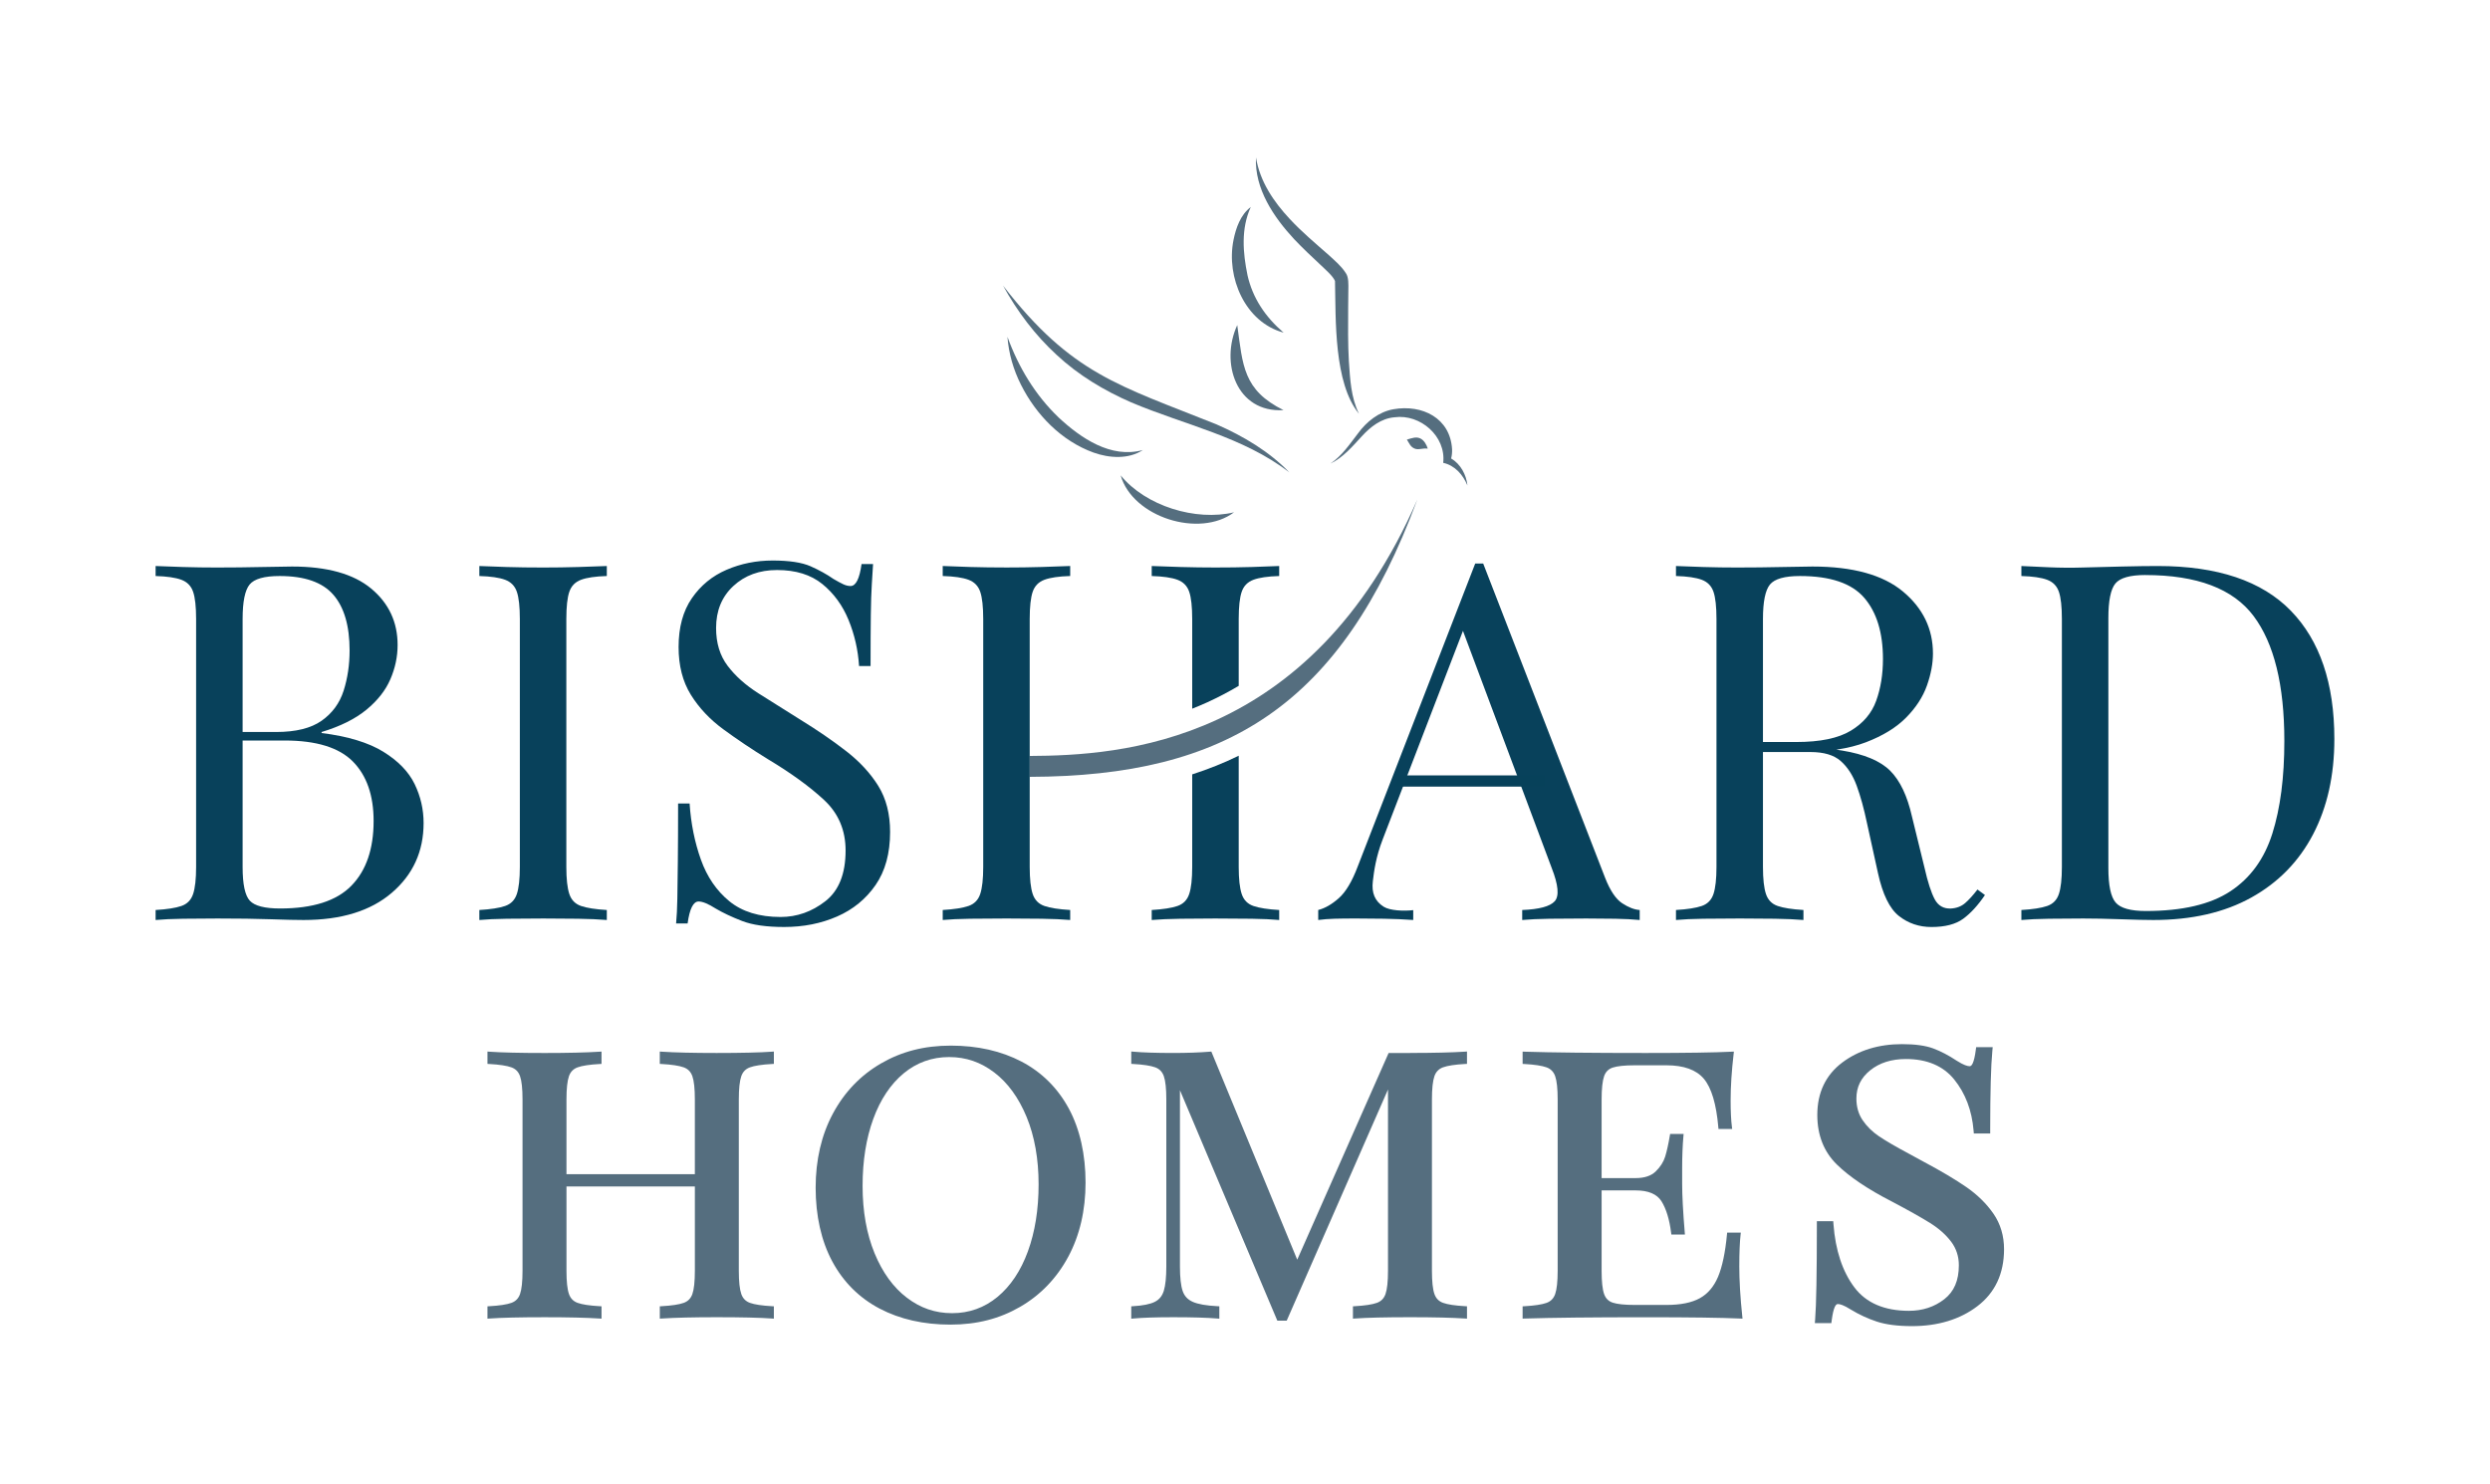 <?xml version="1.0" encoding="UTF-8"?><svg id="Art" xmlns="http://www.w3.org/2000/svg" viewBox="0 0 1920 1144"><defs><style>.cls-1{fill:#08415b;}.cls-2{fill:#07415a;}.cls-3{fill:#556e7f;}</style></defs><path class="cls-1" d="m120,436.46c5.4.26,12.46.52,21.2.77,8.73.26,17.35.38,25.83.38,12.07,0,23.64-.13,34.69-.38,11.05-.25,18.89-.38,23.52-.38,26.99,0,47.29,5.66,60.92,16.96,13.62,11.31,20.43,25.83,20.43,43.57,0,9-1.87,17.8-5.59,26.41-3.73,8.61-9.9,16.45-18.5,23.52-8.62,7.07-20.12,12.79-34.51,17.15v.77c20.3,2.57,36.18,7.39,47.61,14.46,11.43,7.07,19.47,15.36,24.1,24.87,4.62,9.51,6.93,19.54,6.93,30.07,0,21.85-8.16,39.77-24.48,53.78-16.32,14.01-39,21.01-68.05,21.01-5.66,0-14.14-.19-25.44-.58-11.31-.39-24.93-.58-40.87-.58-9,0-17.87.07-26.6.19-8.74.13-15.81.46-21.2.97v-7.71c8.73-.52,15.36-1.54,19.85-3.09,4.5-1.54,7.52-4.63,9.06-9.25,1.54-4.63,2.32-11.57,2.32-20.82v-191.22c0-9.5-.77-16.51-2.32-21.01-1.54-4.5-4.56-7.58-9.06-9.26-4.5-1.67-11.12-2.63-19.85-2.89v-7.71Zm95.61,7.71c-11.83,0-19.54,2.19-23.13,6.55-3.6,4.38-5.4,13.24-5.4,26.6v191.22c0,13.36,1.86,22.04,5.59,26.03,3.72,3.99,11.5,5.97,23.32,5.97,25.18,0,43.5-5.84,54.94-17.54,11.44-11.69,17.16-28.34,17.16-49.92,0-19.79-5.34-35.08-16-45.88-10.67-10.79-28.21-16.19-52.63-16.19h-39.71v-6.56h33.15c15.16,0,26.86-2.89,35.08-8.67,8.22-5.79,13.88-13.5,16.97-23.13,3.08-9.64,4.62-19.99,4.62-31.04,0-19.02-4.18-33.35-12.53-42.98-8.35-9.64-22.16-14.46-41.44-14.46Z"/><path class="cls-1" d="m467.91,436.46v7.71c-8.73.26-15.36,1.22-19.85,2.89-4.5,1.68-7.52,4.76-9.06,9.26-1.54,4.5-2.31,11.5-2.31,21.01v191.22c0,9.25.77,16.19,2.31,20.82,1.54,4.62,4.56,7.71,9.06,9.25,4.5,1.54,11.12,2.57,19.85,3.09v7.71c-5.91-.51-13.3-.83-22.16-.97-8.87-.13-17.8-.19-26.79-.19-10.03,0-19.41.07-28.14.19-8.74.13-15.81.46-21.2.97v-7.71c8.73-.52,15.36-1.54,19.85-3.09,4.5-1.54,7.52-4.63,9.06-9.25,1.54-4.63,2.32-11.57,2.32-20.82v-191.22c0-9.5-.77-16.51-2.32-21.01-1.54-4.5-4.56-7.58-9.06-9.26-4.5-1.67-11.12-2.63-19.85-2.89v-7.71c5.4.26,12.46.52,21.2.77,8.73.26,18.12.38,28.14.38,8.99,0,17.93-.13,26.79-.38,8.87-.25,16.25-.51,22.16-.77Z"/><path class="cls-1" d="m595.71,432.22c12.85,0,22.61,1.48,29.3,4.43,6.68,2.96,12.59,6.24,17.73,9.83,3.09,1.8,5.59,3.15,7.52,4.05,1.93.91,3.79,1.35,5.59,1.35,4.11,0,6.94-5.65,8.48-16.96h8.87c-.26,4.37-.58,9.58-.96,15.61-.39,6.05-.65,14.01-.77,23.91-.13,9.89-.19,22.94-.19,39.13h-8.87c-.77-12.34-3.47-24.16-8.09-35.47-4.63-11.31-11.38-20.56-20.24-27.76-8.87-7.19-20.5-10.79-34.89-10.79-13.62,0-24.86,4.11-33.73,12.34-8.87,8.23-13.3,19.03-13.3,32.38,0,11.57,2.95,21.27,8.87,29.11,5.91,7.84,13.81,14.91,23.71,21.2,9.89,6.3,20.63,13.05,32.19,20.24,13.36,8.23,25.26,16.38,35.67,24.48,10.4,8.09,18.63,17.03,24.67,26.79,6.04,9.77,9.07,21.59,9.07,35.47,0,16.45-3.73,30.07-11.18,40.87-7.46,10.79-17.35,18.89-29.68,24.28-12.34,5.4-25.97,8.1-40.87,8.1-13.63,0-24.42-1.54-32.39-4.63-7.97-3.08-14.78-6.29-20.43-9.64-5.66-3.6-10.03-5.4-13.11-5.4-4.11,0-6.93,5.66-8.48,16.97h-8.87c.51-5.4.83-11.76.96-19.09.13-7.32.25-16.9.38-28.72.13-11.82.2-26.73.2-44.73h8.87c1.02,15.42,3.91,29.82,8.67,43.18,4.75,13.36,12.08,24.09,21.98,32.19,9.89,8.09,23.07,12.15,39.51,12.15,12.59,0,24.1-4.05,34.5-12.15,10.41-8.1,15.62-21.14,15.62-39.13,0-15.67-5.53-28.65-16.58-38.94-11.05-10.28-25.57-20.82-43.57-31.61-12.08-7.45-23.39-15.03-33.93-22.75-10.54-7.71-18.95-16.63-25.25-26.79-6.3-10.15-9.44-22.42-9.44-36.81,0-15.16,3.4-27.69,10.22-37.59,6.8-9.89,15.73-17.21,26.79-21.97,11.05-4.75,22.87-7.13,35.47-7.13Z"/><path class="cls-1" d="m1143.66,434.53l94.07,242.5c3.85,9.77,8.22,16.26,13.11,19.47,4.88,3.21,9.38,4.95,13.5,5.21v7.71c-5.15-.51-11.44-.83-18.89-.97-7.46-.13-14.91-.19-22.36-.19-10.03,0-19.41.07-28.14.19-8.74.13-15.81.46-21.2.97v-7.71c13.11-.52,21.46-2.76,25.06-6.75,3.6-3.98,2.83-12.53-2.31-25.64l-71.71-191.6,8.57-5.01-67.08,174.26c-5.4,13.88-6.78,24.79-7.71,32.57-1.08,9.01,1.61,15.37,8.34,19.63,4.76,3.02,15.33,3.51,22.81,2.64v7.6c-7.2-.51-14.72-.83-22.56-.97-7.84-.13-15.1-.19-21.78-.19s-11.89.07-16.38.19c-4.5.13-8.68.46-12.54.97v-7.71c5.14-1.28,10.41-4.3,15.81-9.06,5.4-4.75,10.28-12.92,14.65-24.48l90.6-233.63h6.17Z"/><polygon class="cls-2" points="1079.38 597.93 1075.06 606.55 1191.16 606.55 1191.16 597.93 1079.38 597.93"/><path class="cls-1" d="m1292.32,436.46c5.4.26,12.46.52,21.2.77,8.73.26,17.35.38,25.83.38,12.07,0,23.64-.13,34.69-.38,11.05-.25,18.89-.38,23.52-.38,31.1,0,54.36,6.42,69.78,19.27,15.42,12.86,23.13,28.79,23.13,47.81,0,7.71-1.54,15.94-4.63,24.67-3.09,8.74-8.42,16.97-16,24.67-7.58,7.71-17.93,14.07-31.03,19.09-13.11,5.01-29.69,7.52-49.73,7.52h-37.01v-7.71h33.15c18.25,0,32.2-2.89,41.83-8.68,9.64-5.78,16.19-13.5,19.66-23.13,3.47-9.64,5.21-20.37,5.21-32.19,0-20.3-4.82-36.05-14.46-47.23-9.64-11.18-26.16-16.77-49.54-16.77-11.83,0-19.54,2.19-23.13,6.55-3.6,4.38-5.4,13.24-5.4,26.6v191.22c0,9.25.77,16.19,2.31,20.82,1.54,4.62,4.56,7.71,9.06,9.25,4.5,1.54,11.12,2.57,19.85,3.09v7.71c-5.91-.51-13.3-.83-22.16-.97-8.87-.13-17.8-.19-26.79-.19-10.03,0-19.41.07-28.14.19-8.74.13-15.81.46-21.2.97v-7.71c8.73-.52,15.36-1.54,19.85-3.09,4.5-1.54,7.52-4.63,9.06-9.25,1.54-4.63,2.32-11.57,2.32-20.82v-191.22c0-9.5-.77-16.51-2.32-21.01-1.54-4.5-4.56-7.58-9.06-9.26-4.5-1.67-11.12-2.63-19.85-2.89v-7.71Zm61.3,136.86c13.87.52,24.8,1.1,32.77,1.74,7.97.65,14.46,1.23,19.47,1.74,5.01.52,9.83,1.16,14.46,1.93,17.22,2.83,29.62,8.04,37.2,15.62,7.58,7.58,13.17,19.34,16.77,35.28l9.64,39.32c2.56,11.32,5.21,19.47,7.9,24.48,2.7,5.01,6.87,7.39,12.53,7.13,4.37-.25,8.03-1.67,10.99-4.24,2.95-2.57,6.1-6.04,9.44-10.41l5.78,4.24c-5.4,7.97-10.99,14.07-16.77,18.31-5.78,4.24-13.95,6.36-24.48,6.36-9.51,0-17.87-2.83-25.06-8.48-7.2-5.65-12.6-16.7-16.19-33.15l-8.48-38.55c-2.31-11.05-4.95-20.63-7.9-28.72-2.96-8.1-7.07-14.46-12.34-19.09-5.27-4.63-13.05-6.94-23.33-6.94h-41.63l-.77-6.56Z"/><path class="cls-1" d="m1663.9,436.46c46,0,80.19,11.51,102.55,34.51,22.36,23.01,33.54,55.96,33.54,98.88,0,28.02-5.46,52.5-16.38,73.45-10.93,20.95-26.79,37.2-47.61,48.77-20.82,11.57-46.01,17.35-75.57,17.35-5.66,0-14.01-.19-25.06-.58-11.05-.39-20.69-.58-28.91-.58-9,0-17.87.07-26.6.19-8.74.13-15.81.46-21.2.97v-7.71c8.73-.52,15.36-1.54,19.85-3.09,4.5-1.54,7.52-4.63,9.06-9.25,1.54-4.63,2.32-11.57,2.32-20.82v-191.22c0-9.5-.77-16.51-2.32-21.01-1.54-4.5-4.56-7.58-9.06-9.26-4.5-1.67-11.12-2.63-19.85-2.89v-7.71c5.4.26,12.46.58,21.2.97,8.73.38,17.35.45,25.83.19,8.99-.25,19.14-.51,30.46-.77,11.3-.26,20.56-.39,27.75-.39Zm-9.64,6.94c-11.83,0-19.54,2.19-23.13,6.56-3.6,4.37-5.4,13.24-5.4,26.6v192.76c0,13.37,1.86,22.24,5.59,26.6,3.72,4.38,11.5,6.56,23.32,6.56,28.01,0,49.73-5.07,65.16-15.22,15.42-10.15,26.22-25,32.38-44.53,6.17-19.53,9.25-43.3,9.25-71.32,0-43.18-7.9-75.3-23.71-96.38-15.81-21.07-43.63-31.61-83.47-31.61Z"/><path class="cls-3" d="m552.56,811.96c-17.9,0-32.13-.34-42.31-1l-1.5-.1v9.52l1.33.07c7.85.44,13.61,1.31,17.13,2.59,3.28,1.19,5.46,3.43,6.66,6.82,1.28,3.62,1.92,9.64,1.92,17.89v57.68h-99v-57.68c0-8.25.65-14.27,1.92-17.89,1.2-3.4,3.38-5.63,6.67-6.82,3.51-1.28,9.27-2.15,17.12-2.59l1.33-.07v-9.51l-1.5.1c-10.4.66-24.64,1-42.31,1-19,0-33.35-.34-42.63-1l-1.51-.11v9.52l1.33.07c7.85.44,13.62,1.31,17.12,2.59,3.28,1.19,5.46,3.43,6.66,6.82,1.28,3.62,1.92,9.64,1.92,17.89v132.2c0,8.26-.65,14.28-1.92,17.89-1.2,3.4-3.38,5.63-6.66,6.82-3.53,1.28-9.29,2.15-17.12,2.59l-1.33.07v9.52l1.51-.11c9.28-.66,23.63-1,42.63-1,17.89,0,32.13.34,42.31,1l1.5.1v-9.52l-1.33-.07c-7.83-.43-13.59-1.31-17.12-2.59-3.29-1.19-5.47-3.43-6.66-6.82-1.28-3.61-1.92-9.63-1.92-17.89v-65.02h99v65.02c0,8.26-.65,14.28-1.92,17.89-1.2,3.4-3.38,5.63-6.66,6.82-3.53,1.28-9.29,2.15-17.12,2.59l-1.33.07v9.51l1.5-.1c10.4-.66,24.63-1,42.31-1,19,0,33.35.34,42.63,1l1.51.11v-9.52l-1.33-.07c-7.83-.43-13.59-1.31-17.12-2.59-3.29-1.19-5.47-3.43-6.66-6.82-1.27-3.61-1.92-9.63-1.92-17.89v-132.2c0-8.26.65-14.28,1.92-17.89,1.2-3.4,3.38-5.63,6.67-6.82,3.51-1.28,9.27-2.15,17.12-2.59l1.33-.07v-9.52l-1.51.11c-9.28.66-23.63,1-42.63,1Z"/><path class="cls-3" d="m787.73,818.63h0c-15.61-8.19-33.97-12.35-54.57-12.35s-38.07,4.61-53.78,13.71c-15.74,9.1-28.22,22.09-37.09,38.61-8.86,16.48-13.36,35.74-13.36,57.25s4.33,41.1,12.86,56.92c8.55,15.87,20.83,28.08,36.47,36.3,15.6,8.2,33.96,12.35,54.57,12.35s38.06-4.61,53.78-13.71c15.73-9.11,28.21-22.09,37.09-38.61,8.86-16.49,13.35-35.76,13.35-57.25s-4.33-41.09-12.85-56.92c-8.56-15.86-20.83-28.08-36.47-36.3Zm4.86,146.31c-5.45,14.95-13.34,26.76-23.45,35.12-10.04,8.31-21.81,12.53-34.98,12.53s-24.49-4-34.87-11.9c-10.44-7.93-18.82-19.47-24.92-34.3-6.13-14.89-9.24-32.34-9.24-51.88s2.78-36.74,8.26-51.76c5.45-14.93,13.33-26.75,23.44-35.12,10.05-8.31,21.82-12.53,34.99-12.53s24.49,4,34.87,11.9c10.43,7.94,18.81,19.48,24.92,34.3,6.13,14.9,9.24,32.35,9.24,51.88s-2.78,36.74-8.26,51.76Z"/><path class="cls-3" d="m1087.36,811.96h-16.61l-70.47,159.39-66.24-160.48-1.02.08c-8.17.66-17.68,1-28.26,1-13.24,0-23.64-.34-30.92-1l-1.54-.14v9.55l1.33.07c7.85.44,13.61,1.31,17.12,2.59,3.28,1.19,5.46,3.43,6.66,6.82,1.28,3.62,1.92,9.64,1.92,17.89v128.86c0,8.27-.65,14.59-1.94,18.78-1.23,4-3.51,6.78-6.96,8.5-3.59,1.8-9.25,2.93-16.81,3.36l-1.33.08v9.55l1.54-.14c7.28-.66,17.68-1,30.92-1,14.57,0,25.99.34,33.93,1l1.53.13v-9.55l-1.34-.07c-8.69-.43-15.15-1.57-19.19-3.38-3.89-1.74-6.43-4.47-7.75-8.35-1.39-4.05-2.09-10.41-2.09-18.9v-135.92l74.74,176.86.37.86h7.2l78.12-178.28v139.82c0,8.26-.65,14.28-1.92,17.89-1.2,3.4-3.38,5.63-6.66,6.82-3.53,1.28-9.29,2.15-17.12,2.59l-1.33.07v9.52l1.51-.11c9.28-.66,23.63-1,42.63-1,17.9,0,32.13.34,42.3,1l1.5.1v-9.52l-1.33-.07c-7.83-.43-13.59-1.31-17.12-2.59-3.29-1.19-5.47-3.43-6.66-6.82-1.28-3.61-1.92-9.63-1.92-17.89v-132.2c0-8.25.65-14.27,1.92-17.89,1.2-3.4,3.38-5.63,6.66-6.82h0c3.51-1.28,9.27-2.15,17.12-2.59l1.33-.07v-9.52l-1.5.1c-10.17.66-24.41,1-42.3,1Z"/><path class="cls-3" d="m1341.15,975.94c0-9.93.33-17.96.99-23.88l.17-1.56h-10.54l-.12,1.28c-1.32,14.03-3.64,25.07-6.91,32.8-3.2,7.57-7.93,13.12-14.07,16.5-6.22,3.43-14.86,5.17-25.69,5.17h-24.37c-7.83,0-13.58-.6-17.08-1.77-3.26-1.09-5.43-3.26-6.63-6.64-1.28-3.61-1.92-9.63-1.92-17.89v-62.02h26.3c9.67,0,16.34,2.81,19.84,8.35,3.65,5.81,6.17,14.04,7.47,24.46l.16,1.24h10.46l-.13-1.53c-1.33-16.12-2-28.66-2-37.27v-12.69c0-8.83.34-17.1.99-24.58l.14-1.53h-10.41l-.2,1.18c-1.11,6.62-2.33,12.12-3.63,16.34-1.26,4.09-3.72,7.93-7.31,11.42-3.5,3.39-8.67,5.11-15.38,5.11h-26.3v-60.68c0-8.25.65-14.27,1.92-17.89,1.19-3.38,3.36-5.55,6.63-6.64,3.52-1.17,9.27-1.77,17.08-1.77h24.37c13.3,0,22.99,3.48,28.8,10.35,5.9,6.98,9.66,19.57,11.19,37.44l.11,1.29h10.58l-.21-1.59c-.66-5.03-.99-11.94-.99-20.51,0-10.6.78-22.67,2.33-35.89l.19-1.66-1.67.08c-13.07.66-35.4,1-66.36,1-40.94,0-72.37-.34-93.43-1l-1.46-.05v9.47l1.33.07c7.85.44,13.62,1.31,17.12,2.59,3.28,1.19,5.46,3.43,6.66,6.82,1.28,3.62,1.92,9.64,1.92,17.89v132.2c0,8.26-.65,14.28-1.92,17.89-1.2,3.4-3.38,5.63-6.66,6.82-3.53,1.28-9.29,2.15-17.12,2.59l-1.33.07v9.47l1.46-.05c21.06-.66,52.49-1,93.43-1,34.07,0,58.64.34,73.04,1l1.64.07-.17-1.63c-1.55-14.54-2.33-27.74-2.33-39.24Z"/><path class="cls-3" d="m1537.14,935.93c-5.28-7.68-12.29-14.58-20.85-20.52-8.39-5.82-19.65-12.5-33.47-19.85l-11-6c-9.93-5.29-17.66-9.8-22.99-13.39-5.15-3.47-9.41-7.67-12.66-12.49-3.14-4.66-4.73-10.24-4.73-16.59,0-8.83,3.46-15.93,10.57-21.71,7.18-5.82,16.46-8.77,27.59-8.77,16.24,0,28.77,5.3,37.23,15.74,8.64,10.67,13.67,23.9,14.96,39.32l.2,2.36h12.62v-2.57c0-29.19.56-49.77,1.66-61.18l.27-2.82h-12.76l-.29,2.24c-.63,4.82-1.45,8.32-2.44,10.41-.97,2.04-1.94,2.04-2.35,2.04-1.49,0-4.43-.74-9.97-4.27-6.09-4.06-12.16-7.24-18.01-9.42-5.94-2.21-14.05-3.33-24.1-3.33-18.07,0-33.59,4.78-46.11,14.2-12.75,9.6-19.22,23.2-19.22,40.45,0,15.56,5.09,28.43,15.13,38.23,9.7,9.48,23.95,19.07,42.35,28.49,12.51,6.59,22.45,12.17,29.52,16.58,6.82,4.27,12.31,9.16,16.32,14.55,3.87,5.2,5.83,11.25,5.83,17.99,0,11.74-3.66,20.3-11.2,26.18-7.62,5.95-16.81,8.97-27.29,8.97-18.87,0-33-6.06-42.01-18.01-9.23-12.23-14.67-28.62-16.18-48.72l-.18-2.38h-12.63v2.57c0,37.76-.45,62.4-1.33,73.23l-.23,2.78h12.73l.29-2.24c.63-4.83,1.45-8.33,2.44-10.41.97-2.04,1.94-2.04,2.35-2.04,1.48,0,4.42.74,9.97,4.27,6.41,3.9,13.16,7.01,20.11,9.29,7.02,2.3,16.11,3.46,27,3.46,20.07,0,37.05-5.17,50.46-15.38,13.63-10.37,20.55-25.15,20.55-43.94,0-10.27-2.74-19.46-8.13-27.32Z"/><g><path class="cls-1" d="m916.98,456.32c1.54,4.5,2.31,11.5,2.31,21.01v69.15c3.88-1.55,7.77-3.17,11.68-4.95,8.3-3.78,16.36-8.02,24.18-12.67v-51.53c0-9.5.77-16.51,2.31-21.01s4.56-7.58,9.06-9.26c4.5-1.67,11.11-2.63,19.85-2.89v-7.72c-5.4.26-12.47.52-21.2.77-8.74.26-18.12.38-28.14.38-8.74,0-17.61-.13-26.6-.38-9-.25-16.45-.51-22.36-.77v7.72c8.73.26,15.35,1.22,19.85,2.89,4.5,1.67,7.52,4.76,9.06,9.26Z"/><path class="cls-1" d="m957.46,689.37c-1.54-4.63-2.31-11.57-2.31-20.82v-85.82c-11.32,5.56-23.26,10.34-35.86,14.4v71.42c0,9.25-.77,16.19-2.31,20.82-1.54,4.62-4.56,7.71-9.06,9.25-4.5,1.54-11.12,2.57-19.85,3.09v7.71c5.91-.51,13.36-.83,22.36-.97,8.99-.13,17.86-.19,26.6-.19,10.03,0,19.4.07,28.14.19,8.73.13,15.81.46,21.2.97v-7.71c-8.74-.52-15.36-1.54-19.85-3.09-4.5-1.54-7.52-4.63-9.06-9.25Z"/></g><path class="cls-3" d="m1118.95,353.53c.61-2.32.81-4.69.73-7.03-1.35-24.15-22.97-34.82-45.23-30.93-11.34,1.99-20.79,9.68-27.28,18.56-6.53,8.46-12.34,17.34-21.35,23.36,9.78-4.62,17.07-13.27,24.16-20.96,6.87-7.53,15.08-13.92,25.38-14.77,19.91-2.67,39.8,14.72,37.48,35.13,8.93,1.97,15.23,9.1,18.67,17.46-.79-8.18-5.26-16.54-12.54-20.83Z"/><path class="cls-3" d="m1040.1,278.78c-.79-13.81-.62-27.6-.55-41.46l.14-13.94c.06-3.84.32-9.72-1.97-12.81-3.5-5.5-8.59-9.67-12.97-13.75-10.4-9.14-20.94-17.97-30.35-28.1-12.32-13.22-22.87-28.69-25.96-47.3-1.08,24.19,13.65,45.99,29.5,63.05,6.47,6.8,13.33,13.3,20.16,19.64,3.75,3.65,9.6,8.53,11.3,12.57.66,29.72-.99,78.69,18.49,102.38-6.19-12.49-6.84-26.63-7.78-40.29Z"/><path class="cls-3" d="m961.92,212.16c-3.55-17.17-5.12-35.9,2.53-52.5-7.87,5.85-11.48,16.15-13.33,25.5-5.76,28.62,8.96,63.36,38.65,71.33-14.07-12.08-23.86-26.55-27.86-44.33Z"/><path class="cls-3" d="m954.02,250.7c-13.34,28.88-.76,67.74,35.67,65.55-31.17-15.46-31.37-34.38-35.67-65.55Z"/><path class="cls-3" d="m1095.08,338.04c-3.1-1.41-6.15-.29-10.25.95,1.98,3.07,2.68,5.43,5.78,6.84,3.1,1.41,6.15-.44,10.32.11-.88-2.86-2.75-6.49-5.86-7.91Z"/><path class="cls-3" d="m816.18,321.81c-17.93-17.19-30.79-38.56-39.35-62.07.93,12.71,4.58,25.36,10.42,36.92,11.63,23.18,31.17,43.34,55.95,52.32,12.07,4.32,26.99,5.34,38.02-1.95-24.55,6.78-47.86-9.19-65.05-25.21Z"/><path class="cls-3" d="m814.79,273.68c16.66,15.56,36.6,27.51,57.42,36.58,41.17,17.47,85.91,26.24,122.06,54.06-15.7-16.27-35.69-28.11-56.32-37.11-75.45-30.24-111.62-38.63-164.51-106.96,10.87,19.78,24.62,38.11,41.35,53.43Z"/><path class="cls-3" d="m864.11,366.54c9.25,32.33,60.79,48.54,87.43,28.51-29.55,7.01-68.12-4.82-87.43-28.51Z"/><path class="cls-3" d="m1092.88,385.19c-82.43,189.1-229.11,197.38-298.89,197.73v16.11c151.68-.41,240.1-55.17,298.89-213.84Z"/><path class="cls-1" d="m793.99,582.92v-105.6c0-9.5.77-16.51,2.31-21.01,1.54-4.5,4.56-7.58,9.06-9.26,4.5-1.67,11.12-2.63,19.85-2.89v-7.72c-5.91.26-13.3.52-22.16.77-8.87.26-17.8.38-26.79.38-10.03,0-19.41-.13-28.14-.38-8.74-.25-15.81-.51-21.2-.77v7.72c8.73.26,15.36,1.22,19.85,2.89,4.5,1.67,7.52,4.76,9.06,9.26,1.54,4.5,2.32,11.5,2.32,21.01v191.22c0,9.25-.77,16.19-2.32,20.82-1.54,4.62-4.56,7.71-9.06,9.25s-11.12,2.57-19.85,3.09v7.71c5.4-.51,12.46-.83,21.2-.97,8.73-.13,18.12-.19,28.14-.19,8.99,0,17.93.07,26.79.19,8.87.13,16.25.46,22.16.97v-7.71c-8.73-.52-15.36-1.54-19.85-3.09s-7.52-4.63-9.06-9.25c-1.54-4.63-2.31-11.57-2.31-20.82v-85.63Z"/></svg>